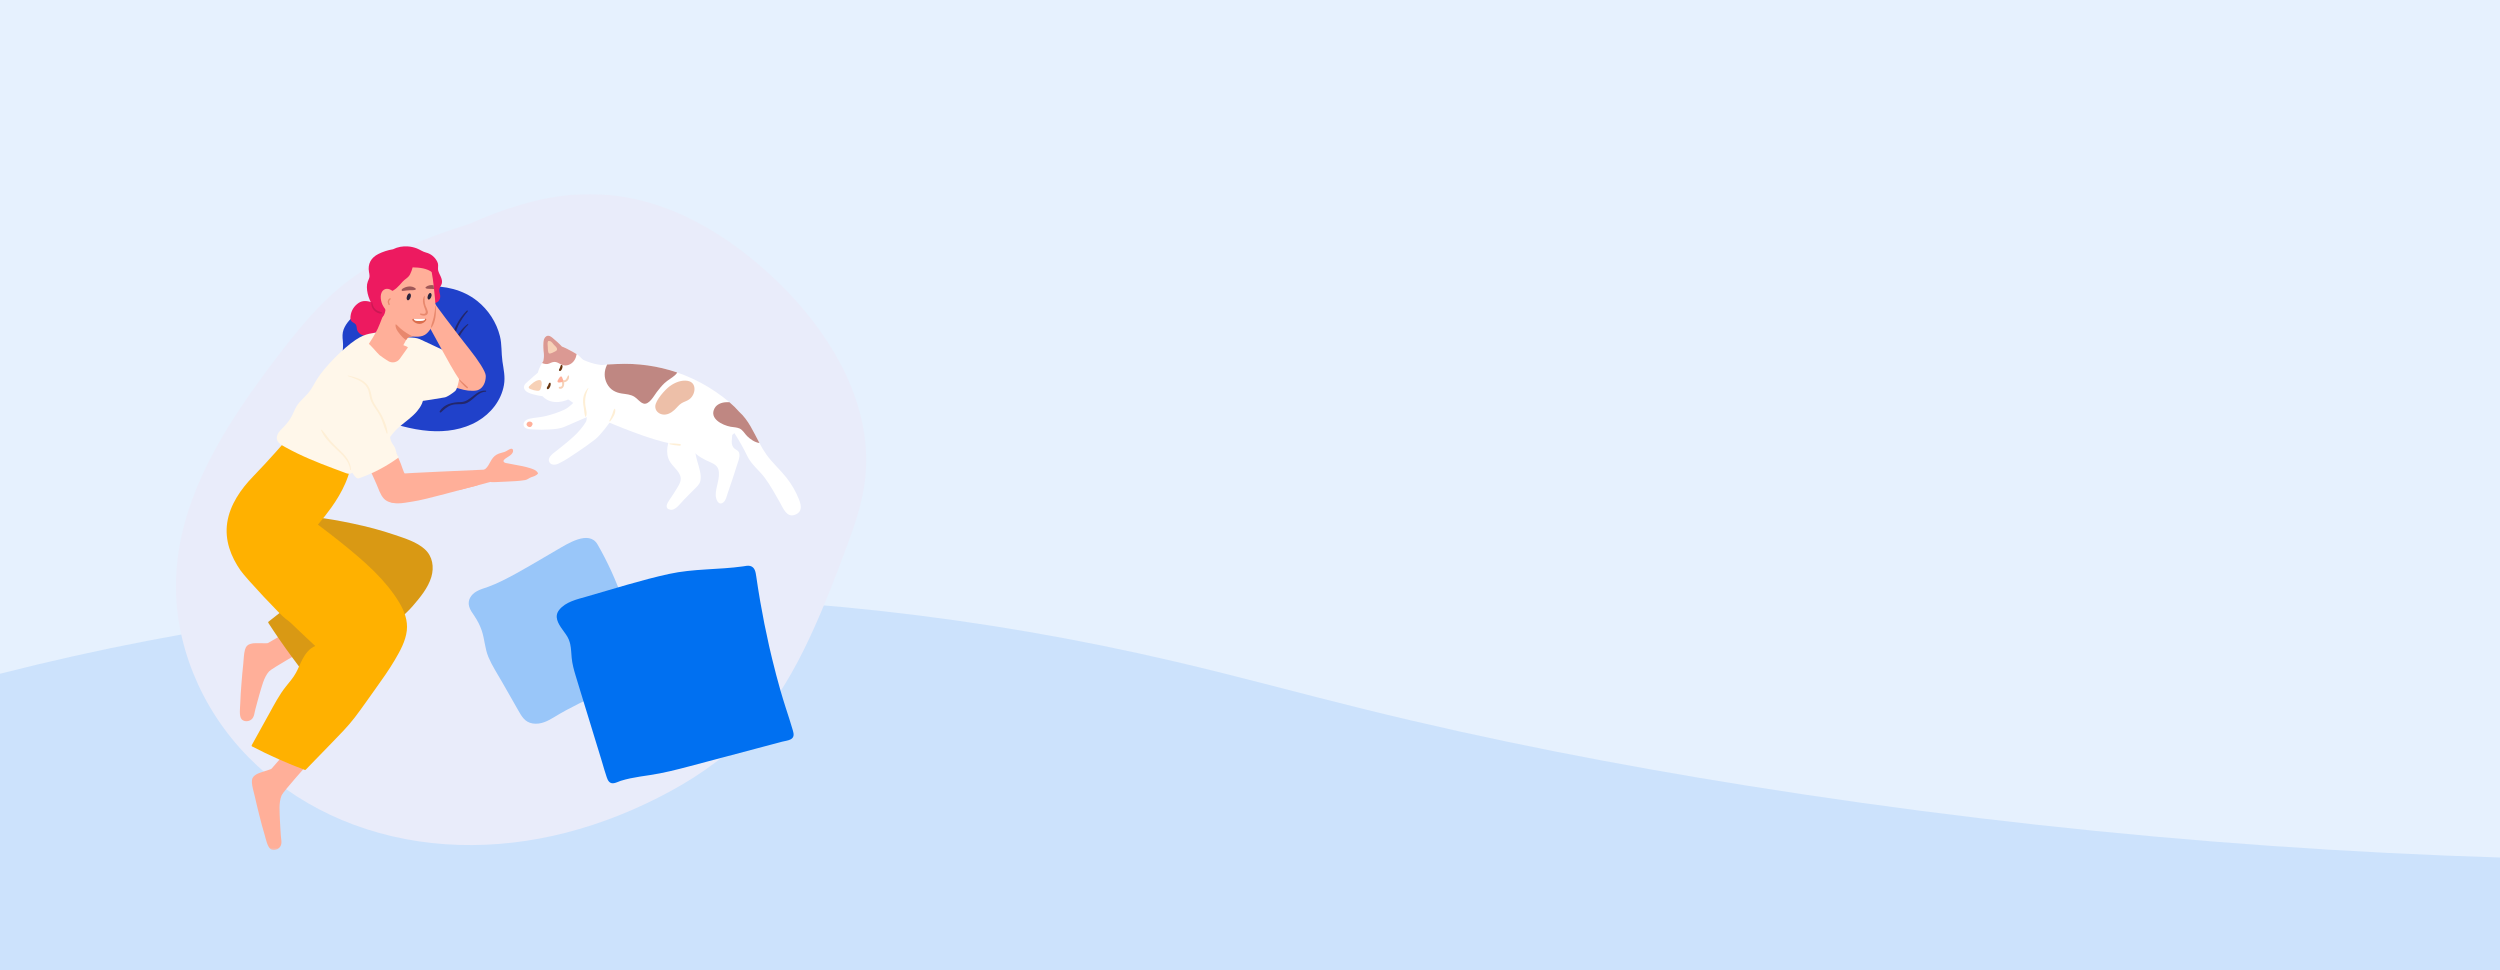 <svg width="1237" height="480" viewBox="0 0 1237 480" fill="none" xmlns="http://www.w3.org/2000/svg">
<rect x="0" y="0" width="1237" height="480" fill="#808080" stroke="none"/>
<g clip-path="url(#clip0_13_2)">
<rect width="1237" height="480" fill="#E6F1FE"/>
<g clip-path="url(#clip1_13_2)">
<path d="M1326 425.755V480H0V333.371C192.508 284.324 388.937 282.249 581.763 327.423C612.782 334.676 643.711 343.173 674.707 350.821C737.528 366.353 800.621 378.526 863.815 388.644C1017.45 413.227 1171.73 425.597 1326 425.755Z" fill="#CCE2FC"/>
</g>
<mask id="mask0_13_2" style="mask-type:luminance" maskUnits="userSpaceOnUse" x="20" y="96" width="433" height="325">
<path d="M453 96H20V420.579H453V96Z" fill="white"/>
</mask>
<g mask="url(#mask0_13_2)">
<mask id="mask1_13_2" style="mask-type:luminance" maskUnits="userSpaceOnUse" x="4" y="39" width="495" height="444">
<path d="M498.104 39.567H4.419V482.347H498.104V39.567Z" fill="white"/>
</mask>
<g mask="url(#mask1_13_2)">
<path d="M427.695 215.09C425.319 198.569 418.46 182.925 409.4 169.001C400.228 154.908 388.764 142.364 376.026 131.415C363.184 120.378 348.847 110.891 333.142 104.446C317.004 97.821 299.655 94.852 282.247 96.475C264.91 98.094 248.243 103.69 232.393 110.71C219.782 114.737 207.302 119.188 195.383 124.994C187.416 128.875 179.733 133.389 172.644 138.713C165.341 144.197 158.779 150.574 152.715 157.389C146.617 164.243 140.991 171.507 135.454 178.815C130.088 185.893 124.848 193.074 119.886 200.446C110.071 215.027 101.255 230.427 95.166 246.959C89.229 263.105 86.092 280.323 87.307 297.541C88.453 313.859 93.234 329.839 100.796 344.322C116.432 374.285 143.523 396.364 175.025 408.069C208.575 420.535 245.371 420.911 279.847 412.072C297.893 407.445 315.305 400.41 331.659 391.519C347.426 382.943 362.048 372.427 373.796 358.758C384.836 345.917 393.32 331.111 400.477 315.828C407.794 300.193 414.001 283.995 419.952 267.799C423.338 258.591 426.388 249.181 427.768 239.436C428.915 231.358 428.852 223.158 427.691 215.08L427.695 215.09Z" fill="#E9ECFA"/>
<path d="M248.6 178.766C248 174.602 248.385 170.424 247.356 166.3C245.657 159.485 241.603 153.279 236.115 148.911C222.011 137.693 200.126 140.657 185.646 149.827C182.368 150.598 179.523 152.387 176.938 154.58C174.235 156.872 171.283 159.631 170.019 163.029C169.331 164.882 169.414 166.715 169.634 168.65C169.897 170.975 169.639 173.047 169.429 175.358C169.044 179.643 170.995 183.533 172.8 187.297C174.659 191.173 177.078 194.166 180.05 197.242C182.899 200.196 185.045 203.882 188.378 206.339C191.52 208.65 195.295 209.908 199.033 210.887C203.409 212.038 207.882 212.896 212.4 213.232C220.606 213.851 229.099 212.623 236.286 208.43C242.882 204.584 248.009 198.139 249.351 190.529C250.073 186.449 249.181 182.792 248.6 178.771V178.766Z" fill="#2041CA"/>
<path d="M230.994 153.684C228.921 155.756 227.233 158.023 225.925 160.651C224.798 162.918 223.408 165.857 223.584 168.417C223.603 168.685 224.003 168.86 224.14 168.568C225.237 166.194 225.584 163.527 226.75 161.133C227.975 158.613 229.584 156.224 231.428 154.118C231.682 153.826 231.278 153.407 230.999 153.689L230.994 153.684Z" fill="#23276C"/>
<path d="M231.349 160.372C229.789 161.532 228.52 162.863 227.413 164.462C226.524 165.749 224.964 167.456 225.305 169.118C225.35 169.323 225.642 169.342 225.739 169.176C227.471 166.212 229.046 163.088 231.638 160.747C231.832 160.572 231.569 160.216 231.349 160.377V160.372Z" fill="#23276C"/>
<path d="M240.307 193.283C235.209 192.884 232.965 198.875 227.935 198.943C224.061 198.997 219.729 199.865 217.568 203.511C217.324 203.926 217.884 204.345 218.227 204.018C219.871 202.454 221.344 201.069 223.578 200.377C225.632 199.748 227.696 200.24 229.75 199.811C233.892 198.948 235.907 193.937 240.313 193.834C240.674 193.825 240.663 193.308 240.313 193.279L240.307 193.283Z" fill="#23276C"/>
<path d="M237.176 184.866C235.951 182.75 233.873 181.375 231.731 180.312C229.063 178.986 226.271 177.787 223.486 176.724C223.116 176.583 222.871 177.148 223.179 177.358C221.564 178.045 220.667 179.576 220.213 181.312C219.876 182.589 219.734 183.935 219.558 185.241C219.418 186.279 218.983 187.669 219.442 188.678C220.238 190.438 223.803 191.252 225.423 191.739C227.906 192.485 230.896 193.504 233.527 193.295C237.805 192.953 239.122 188.21 237.18 184.861L237.176 184.866Z" fill="#FFAF99"/>
<path d="M224.608 175.792C224.608 175.792 209.986 168.782 207.655 167.787C204.708 166.53 200.375 167.251 197.229 166.515C197.4 166.023 197.581 165.535 197.78 165.052C197.931 164.687 197.341 164.463 197.151 164.789C196.864 165.282 196.619 165.798 196.394 166.325C195.473 166.12 194.551 165.925 193.628 165.745C193.404 165.701 193.321 166.008 193.536 166.086C194.394 166.403 195.263 166.695 196.136 166.978C195.078 169.81 194.737 173.009 194.351 175.924C193.804 180.034 193.54 184.182 193.565 188.326C193.574 189.862 193.263 192.002 193.848 193.455C194.267 194.498 195.287 194.566 196.278 194.605C200.547 194.771 202.425 198.861 206.689 198.598C210.655 198.349 216.1 197.208 220.037 196.628C221.3 196.443 224.189 194.395 225.208 193.503C226.208 192.631 226.881 189.14 227.115 187.941C227.672 185.055 224.608 175.797 224.608 175.797V175.792Z" fill="#FFF7EA"/>
<path d="M218.564 140.449C218.925 139.274 218.594 138.099 218.135 137.007C217.594 135.71 216.715 134.409 216.725 132.956C216.734 131.605 216.993 130.772 216.339 129.465C215.203 127.193 213.231 125.58 210.778 124.956C209.143 124.542 207.846 123.542 206.279 122.928C204.874 122.377 203.382 122.05 201.878 121.933C199.347 121.738 196.727 122.182 194.463 123.337C191.877 123.742 189.301 124.62 187.194 125.682C183.584 127.496 181.867 130.591 182.573 134.56C182.691 135.223 182.862 135.915 182.847 136.593C182.828 137.646 182.335 138.391 181.983 139.332C181.652 140.225 181.535 141.131 181.54 142.077C181.549 144.198 182.101 146.338 182.906 148.288C183.657 150.111 184.667 151.813 185.863 153.377C187.003 154.879 188.286 156.566 190.204 157.048C190.565 157.141 190.814 156.614 190.463 156.429C190.375 156.385 190.287 156.332 190.2 156.278C191.443 155.839 192.956 154.796 193.385 154.547C196.137 152.968 198.708 151.047 201.011 148.863C203.434 146.562 207.206 140.39 210.684 144.559C211.778 145.865 212.647 147.41 213.461 148.897C213.997 149.877 214.167 150.189 215.364 149.897C217.705 149.326 218.193 147.094 217.583 145.085C217.261 144.022 217.29 142.984 217.779 141.98C218.032 141.458 218.393 141.009 218.564 140.449Z" fill="#ED1A60"/>
<path d="M240.361 185.987C240.361 183.842 236.405 177.987 232.604 173.19C228.033 167.423 212.602 147.498 210.362 142.974C210.192 142.633 211.235 146.655 211.231 147.001C211.158 150.248 211.168 153.563 211.48 156.834C211.46 156.79 211.421 156.746 211.358 156.722C211.28 156.688 211.201 156.654 211.124 156.619C210.967 156.551 210.827 156.561 210.694 156.673C210.211 157.092 210.348 157.385 210.529 157.955C210.879 159.047 211.495 160.134 212.113 161.192C212.138 161.319 212.158 161.446 212.188 161.572C212.212 161.68 212.314 161.709 212.402 161.685C212.632 162.084 212.86 162.474 213.065 162.86C214.738 166.004 216.446 169.124 218.197 172.229C221.275 177.694 224.252 183.471 227.838 188.673C227.853 188.722 227.862 188.77 227.877 188.819C227.917 188.965 228.038 189.097 228.184 189.156C228.58 189.721 228.877 190.369 229.389 190.833C235.199 196.088 240.38 192.305 240.371 185.997L240.361 185.987Z" fill="#FFAF99"/>
<path d="M184.334 149.482C184.217 149.482 184.135 149.536 184.075 149.609C181.885 148.878 179.544 148.502 177.48 149.872C175.24 151.364 173.777 153.67 173.46 156.317C173.357 157.165 173.274 158.043 173.801 158.779C174.611 159.9 175.987 159.72 176.382 161.363C176.651 162.489 176.416 163.181 177.182 164.215C177.9 165.185 178.948 165.945 180.167 166.043C182.886 166.257 185.041 164.614 187.487 163.917C189.618 163.313 190.666 161.294 191.003 159.237C191.715 154.889 189.423 149.472 184.334 149.482Z" fill="#ED1A60"/>
<path d="M124.63 387.092C124.757 389.417 125.552 391.64 126.04 393.897C126.748 397.178 127.572 400.435 128.387 403.691C129.172 406.826 129.997 409.951 130.938 413.041C131.504 414.904 132.29 419.219 134.085 420.247C134.675 420.584 135.393 420.671 136.066 420.565C137.129 420.398 138.115 419.755 138.69 418.843C139.754 417.172 139.013 415.109 138.939 413.281C138.837 410.775 138.559 408.274 138.495 405.763C138.398 401.937 137.803 397.071 139.374 393.478C140.222 391.537 153.087 377.201 153.087 377.201C153.087 377.201 151.985 375.747 151.721 375.981C151.443 376.236 151.175 376.498 150.907 376.767C150.521 376.211 150.033 375.874 149.423 375.509C148.306 374.836 147.36 374.1 146.379 373.247C145.438 372.427 143.711 369.668 143.711 369.668L134.329 380.379C133.983 380.774 128.494 382.198 127.021 383.055C125.645 383.851 124.879 384.62 124.679 385.932C124.625 386.278 124.611 386.658 124.635 387.092H124.63Z" fill="#FFAF99"/>
<path d="M121.223 321.45C120.599 323.692 120.638 326.052 120.379 328.348C119.998 331.683 119.735 335.032 119.462 338.376C119.198 341.593 118.979 344.821 118.881 348.048C118.823 349.994 118.179 354.333 119.555 355.878C120.008 356.384 120.657 356.697 121.33 356.809C122.394 356.989 123.531 356.697 124.37 356.019C125.911 354.776 125.868 352.587 126.385 350.827C127.092 348.419 127.629 345.961 128.37 343.564C129.502 339.907 130.502 335.11 133.142 332.204C134.566 330.639 151.349 321.177 151.349 321.177C151.349 321.177 150.768 319.447 150.446 319.588C150.1 319.739 149.763 319.904 149.422 320.07C149.236 319.423 148.88 318.944 148.422 318.403C147.577 317.409 146.919 316.41 146.265 315.289C145.636 314.211 144.884 311.046 144.884 311.046C144.884 311.046 132.561 318.189 132.561 318.193C132.102 318.457 126.453 318.053 124.78 318.388C123.223 318.701 122.253 319.189 121.638 320.363C121.477 320.675 121.34 321.031 121.223 321.446V321.45Z" fill="#FFAF99"/>
<path d="M210.205 271.778C206.166 268.111 200.351 266.391 195.331 264.67C188.539 262.339 181.583 260.531 174.567 259.059C168.459 257.771 162.278 256.612 156.062 255.914C157.038 254.72 158.004 253.515 158.936 252.282C159.155 251.99 158.677 251.619 158.433 251.887C157.282 253.17 156.165 254.486 155.057 255.808C154.438 255.744 153.818 255.675 153.198 255.622C152.93 255.598 152.872 256.051 153.135 256.1C153.618 256.193 154.101 256.285 154.584 256.373C153.803 257.314 153.023 258.259 152.247 259.205C150.637 261.16 148.925 263.076 147.559 265.221C144.573 269.9 144.973 274.834 146.998 279.836C148.095 282.552 149.52 285.121 150.51 287.886C150.935 289.07 151.632 290.776 151.515 292.072C151.369 293.716 148.788 295.076 147.642 295.978C142.704 299.863 137.762 303.749 132.825 307.638C132.684 307.75 132.664 308.024 132.757 308.175C136.426 313.844 140.255 319.402 144.256 324.828C145.129 326.018 146.017 327.197 146.905 328.373C147.617 329.318 148.295 330.473 149.261 331.18C151.12 332.541 153.598 330.815 155.384 330.029C167.366 324.746 178.709 318.038 189.964 311.329C195.321 308.136 200.156 304.587 204.264 299.809C207.874 295.612 211.806 290.932 213.42 285.501C214.874 280.607 214.059 275.273 210.205 271.778Z" fill="#D99914"/>
<path d="M197.57 298.157C194.267 292.662 190.095 287.695 185.524 283.117C185.309 282.887 185.075 282.653 184.841 282.434C182.115 279.728 179.255 277.173 176.372 274.722C173.572 272.343 170.732 270.013 167.844 267.722C164.668 265.192 161.443 262.71 158.199 260.268C157.901 260.038 157.599 259.815 157.306 259.59C157.34 259.545 157.379 259.512 157.409 259.468C159.672 256.777 161.887 254.017 163.931 251.151C166.615 247.373 169.01 243.409 170.849 239.183C170.996 238.852 171.137 238.509 171.274 238.178C171.874 236.707 172.406 235.215 172.859 233.679C172.937 233.426 172.772 233.201 172.542 233.118C169.303 231.909 166.79 229.56 164.102 227.468C162.063 225.884 159.926 224.411 157.711 223.076C157.526 222.954 157.335 222.847 157.14 222.739C156.623 222.422 156.096 222.12 155.56 221.823C152.813 220.297 144.051 215.003 144.051 215.003C144.051 215.003 141.026 218.537 136.821 223.251C136.582 223.519 136.343 223.792 136.099 224.065C132.845 227.692 128.986 231.899 125.293 235.702C119.16 242.015 113.759 249.767 112.428 258.619C111.13 267.254 114.189 275.322 119.009 282.244C121.853 286.325 139.323 304.859 141.353 306.205C143.475 307.608 145.285 309.598 147.144 311.323C150.096 314.054 152.974 316.925 155.974 319.621C153.174 320.81 151.169 323.34 149.72 326.08C148.549 328.285 147.671 330.639 146.48 332.838C145.11 335.363 143.222 337.493 141.436 339.722C138.148 343.85 135.728 348.559 133.181 353.156C130.308 358.338 127.439 363.521 124.566 368.708C124.449 368.918 124.507 369.219 124.732 369.337C128.971 371.54 133.279 373.617 137.645 375.558C137.933 375.689 138.221 375.816 138.509 375.938C142.558 377.727 146.651 379.399 150.803 380.95C150.964 381.008 151.164 380.944 151.281 380.828C155.618 376.367 159.95 371.901 164.288 367.441C168.181 363.423 172.137 359.455 175.543 354.999C179.104 350.33 182.446 345.479 185.871 340.697C189.154 336.114 192.428 331.506 195.301 326.646C197.935 322.176 200.677 317.281 201.287 312.04C201.873 307.088 200.077 302.353 197.565 298.161L197.57 298.157Z" fill="#FFB100"/>
<path d="M203.775 242.162C203.502 240.909 202.781 239.696 202.249 238.539C201.21 236.288 199.873 234.064 199.098 231.637C198.22 228.906 197.01 226.288 195.682 223.749C195.682 223.675 195.649 223.602 195.58 223.558C195.424 223.266 195.272 222.969 195.117 222.681C194.956 222.384 194.428 222.588 194.555 222.92C194.649 223.154 194.741 223.393 194.834 223.627C191.951 224.231 188.994 225.859 186.335 227.044C184.759 227.746 182.066 228.316 182.388 230.544C182.603 232.026 183.618 233.576 184.217 234.922C184.871 236.385 185.53 237.847 186.183 239.31C187.262 241.719 188.131 244.809 189.979 246.753C192.896 249.815 198.482 249.22 201.648 246.875C203.161 245.754 204.2 244.083 203.781 242.157L203.775 242.162Z" fill="#FFAF99"/>
<path d="M210.143 173.725C205.498 168.689 199.302 164.955 192.619 163.341C192.589 163.317 192.55 163.298 192.501 163.307C192.497 163.307 192.492 163.307 192.488 163.307C191.531 163.083 190.565 162.898 189.595 162.761C189.091 162.693 188.863 163.439 189.379 163.536C189.672 163.59 189.965 163.653 190.258 163.717C183.73 165.223 181.466 164.526 175.992 168.148C170.021 172.097 160.595 181.574 156.785 187.741C155.834 189.282 155 190.89 154.029 192.416C152.838 194.293 151.355 195.814 149.779 197.364C148.599 198.525 147.501 199.724 146.667 201.162C145.681 202.868 145.033 204.75 144.052 206.461C143.086 208.143 141.871 209.664 140.539 211.073C139.349 212.331 137.9 213.516 137.275 215.183C135.992 218.61 138.841 219.965 141.417 221.389C149.038 225.601 156.912 228.784 165.054 231.822C166.957 232.533 168.855 233.245 170.758 233.952C172.109 234.454 173.041 234.717 174.334 233.952C177.237 232.23 179.154 229.243 181.384 226.8C183.974 223.972 187.55 222.471 190.213 219.761C191.462 218.493 192.452 217.001 193.512 215.578C194.829 213.803 196.312 212.263 197.995 210.834C200.844 208.421 203.991 206.325 206.4 203.439C207.362 202.288 208.196 201.045 208.797 199.67C209.63 197.759 209.763 195.741 210.113 193.718C210.529 191.363 211.544 189.75 212.958 187.883C213.967 186.547 214.851 185.172 214.993 183.456C215.3 179.712 212.514 176.304 210.134 173.725H210.143Z" fill="#FFF7EA"/>
<path d="M202.049 172.215C201.805 171.552 200.796 171.299 200.225 171.05C199.575 170.772 198.903 170.518 198.21 170.353C198.229 170.275 198.249 170.202 198.263 170.119C198.307 169.86 198.004 169.621 197.791 169.846C197.678 169.963 197.585 170.099 197.487 170.231C197.312 170.211 197.132 170.187 196.956 170.187C196.736 170.187 196.654 170.489 196.843 170.601C196.937 170.655 197.038 170.699 197.137 170.748C196.761 171.372 196.469 172.059 196.151 172.703C195.834 173.336 195.381 174.043 195.585 174.774C196 176.252 192.428 185.48 193.419 185.012C194.278 184.607 202.483 173.38 202.054 172.21L202.049 172.215Z" fill="#FFAF99"/>
<path d="M214.763 143.033C214.718 142.667 214.675 142.292 214.641 141.921C214.611 141.668 214.592 141.409 214.553 141.156C214.343 139.225 214.085 137.29 213.728 135.384C213.456 133.863 213.353 131.659 212.143 130.548C211.113 129.587 209.645 129.149 208.303 128.846C205.015 128.096 201.585 127.676 198.297 128.676C190.988 130.874 187.687 138.158 187.857 145.319C187.93 148.795 188.565 152.534 189.769 155.815C189.827 155.996 189.901 156.176 189.964 156.347C191.292 159.749 193.672 162.231 196.81 164.039L196.853 164.059C199.058 165.336 201.435 166.214 203.961 166.487C204.069 166.501 204.176 166.506 204.294 166.516C204.395 166.531 204.503 166.535 204.605 166.545C206.127 166.648 207.713 166.662 209.177 166.17C210.806 165.624 211.797 164.449 212.782 163.108C214.529 160.729 215.489 155.654 215.48 152.612C215.48 149.419 215.104 146.216 214.757 143.033H214.763Z" fill="#FFAF99"/>
<path d="M203.317 162.791C201.766 161.825 200.224 160.816 198.75 159.734C196.385 157.989 192.604 156.989 191.174 154.22C191.218 153.933 191.247 153.65 191.247 153.358C191.243 153.031 190.706 152.933 190.657 153.279C190.642 153.416 190.608 153.553 190.578 153.689C190.32 153.738 190.071 153.991 190.144 154.293C190.174 154.44 190.217 154.576 190.262 154.713C190.116 155.088 189.949 155.454 189.769 155.814C189.5 156.375 189.223 156.931 188.998 157.501C188.305 159.222 187.719 160.977 186.901 162.649C185.422 165.677 183.553 168.611 181.69 171.424C181.255 172.068 180.881 172.78 180.398 173.384C180.08 173.794 179.553 174.096 179.28 174.525C179.007 174.934 178.933 175.276 179.163 175.734C179.499 176.412 180.548 176.792 181.182 177.089C182.242 177.596 183.295 178.128 184.393 178.552C187.013 179.575 189.998 180.424 192.799 180.746C194.672 180.96 195.394 179.244 196.145 177.781C197.458 175.232 199.405 170.903 200.937 168.265C201.025 168.119 201.102 167.983 201.18 167.856C202.083 166.379 203.955 166.496 203.955 166.496C203.955 166.496 203.97 166.452 204 166.374C204.137 166.013 204.526 164.931 204.605 164.399C204.727 163.507 203.961 163.195 203.313 162.8L203.317 162.791Z" fill="#FFAF99"/>
<path d="M202.204 171.381L197.843 177.509C196.525 179.356 193.994 179.859 192.076 178.65C190.535 177.674 188.842 176.558 187.852 175.754C186.676 174.793 183.207 170.362 181.881 169.699C182.06 169.48 182.242 169.265 182.422 169.05C182.617 168.821 182.349 168.388 182.075 168.597C181.768 168.831 181.471 169.085 181.182 169.353C181.051 169.289 180.929 169.226 180.797 169.163C180.544 169.046 180.28 169.343 180.489 169.562C180.568 169.64 180.651 169.714 180.729 169.792C178.621 171.912 177.192 174.788 177.675 177.835C178.231 181.336 181.358 183.227 184.68 183.554C188.491 183.934 192.565 190.598 195.686 188.214C198.54 186.035 202.551 175.515 202.946 171.805C202.985 171.439 202.21 171.381 202.21 171.381H202.204Z" fill="#FFF7EA"/>
<path d="M197.087 225.801C196.013 224.675 196.067 223.105 195.496 221.736C194.925 220.375 193.833 219.381 193.378 217.943C192.554 215.325 193.018 212.492 192.374 209.831C191.672 206.935 190.29 204.21 189.432 201.348C188.953 199.754 188.558 198.14 188.193 196.522C189.11 196.624 190.028 196.707 190.944 196.746C191.339 196.761 191.442 196.117 191.041 196.044C190.032 195.859 189.007 195.712 187.983 195.576C187.685 194.24 187.393 192.904 187.081 191.574C187.056 191.471 186.895 191.496 186.899 191.598C186.934 192.9 187.06 194.196 187.251 195.483C185.285 195.24 183.309 195.05 181.347 194.869C178.552 194.611 176.299 195.269 173.957 196.8C169.395 199.783 165.536 204.244 164.736 209.84C164.341 212.585 165.258 215.534 166.068 218.128C166.927 220.868 168.044 223.53 169.361 226.079C170.713 228.687 172.288 231.183 174.04 233.544C174.723 234.465 175.406 235.644 176.279 236.381C177.011 236.995 177.601 236.673 178.494 236.351C185.094 233.972 191.31 230.642 196.994 226.537C197.243 226.357 197.321 226.026 197.091 225.787L197.087 225.801Z" fill="#FFF7EA"/>
<path d="M198.678 234.348C197.577 234.461 196.463 234.567 195.366 234.723C195.264 234.592 195.098 234.534 194.927 234.659C194.864 234.708 194.8 234.762 194.742 234.811C194.362 234.865 194.064 234.932 193.825 235.288C193.761 235.386 193.776 235.494 193.825 235.586C191.034 238.15 188.956 242.026 190.619 245.755C192.873 250.796 199.864 248.739 204.056 248.183C210.325 247.354 230.102 241.646 236.254 240.163L241.211 232.31C231.253 232.724 200.811 234.128 198.689 234.348H198.678Z" fill="#FFAF99"/>
<path d="M266.154 234.021C265.329 232.539 263.524 232.041 262.007 231.558C259.65 230.813 257.206 230.393 254.777 229.95C253.694 229.75 252.611 229.55 251.533 229.321C250.967 229.199 250.074 229.155 249.591 228.828C248.435 228.044 249.737 227.132 250.445 226.649C251.6 225.864 253.465 224.977 253.83 223.466C254.064 222.496 253.533 221.774 252.538 222.125C251.503 222.491 250.645 223.286 249.552 223.641C248.655 223.934 247.728 224.119 246.84 224.441C245.269 225.016 244.142 226.011 243.258 227.42C242.103 229.267 241.38 231.383 239.433 232.533L226.734 242.591C231.96 241.333 242.361 238.539 242.639 238.466C243.537 238.637 244.552 238.564 245.38 238.539C247.029 238.486 248.679 238.399 250.323 238.311C253.469 238.144 256.723 238.081 259.831 237.545C261.011 237.34 261.816 236.473 262.929 236.106C264.188 235.692 265.095 235.425 266.08 234.489C266.207 234.367 266.222 234.167 266.14 234.021H266.154Z" fill="#FFAF99"/>
<path d="M213.542 146.298C213.591 145.879 213.533 145.474 213.308 145.177C213.089 144.894 212.67 144.938 212.372 145.191C212.074 145.445 211.874 145.844 211.732 146.249C211.557 146.746 211.445 147.326 211.634 147.755C212.23 149.106 213.43 147.278 213.542 146.293V146.298Z" fill="#2A243D"/>
<path d="M203.317 146.552C203.369 146.109 203.306 145.684 203.068 145.373C202.838 145.07 202.394 145.124 202.077 145.387C201.759 145.65 201.555 146.079 201.403 146.504C201.218 147.03 201.102 147.639 201.301 148.093C201.931 149.521 203.194 147.586 203.317 146.552Z" fill="#2A243D"/>
<path d="M210.552 151.208C210.011 149.56 210.039 148.117 210.185 146.421C210.185 146.367 210.112 146.333 210.073 146.377C209.127 147.445 209.151 148.829 209.41 150.18C209.62 151.267 210.048 152.291 210.425 153.324C210.625 153.875 210.956 154.86 210.161 155.22C209.678 155.435 208.595 155.172 208.034 155.123C207.726 155.094 207.698 155.498 207.893 155.645C208.893 156.395 211.385 156.507 211.698 154.874C211.902 153.792 210.883 152.222 210.552 151.213V151.208Z" fill="#E8886D"/>
<path d="M204.005 166.364C203.039 165.847 202.03 165.369 201.141 164.765C200.058 164.038 198.989 163.278 198.01 162.415C197.517 161.991 197.077 161.528 196.634 161.075C196.473 160.914 195.741 160.114 195.697 160.743C195.619 161.825 196.136 162.986 196.858 164.058C197.57 165.14 198.497 166.135 199.21 166.871C199.717 167.397 200.307 167.909 200.942 168.26C201.03 168.114 201.107 167.978 201.185 167.851C202.088 166.374 203.961 166.491 203.961 166.491C204.069 166.505 204.176 166.51 204.294 166.52C204.2 166.471 204.097 166.418 204.005 166.369V166.364Z" fill="#E8886D"/>
<path d="M199.284 143.963C200.494 143.783 201.715 143.666 202.934 143.603C203.748 143.559 204.641 143.666 205.422 143.403C205.681 143.315 205.89 142.949 205.632 142.725C203.767 141.141 200.914 141.648 199.041 142.94C198.606 143.237 198.573 144.071 199.279 143.963H199.284Z" fill="#9E5757"/>
<path d="M214.763 143.032C214.295 142.983 213.831 142.954 213.362 142.93C212.548 142.886 211.655 142.993 210.874 142.73C210.616 142.642 210.396 142.276 210.664 142.052C211.752 141.121 213.181 140.911 214.553 141.16C214.587 141.414 214.611 141.672 214.641 141.926C214.675 142.291 214.718 142.667 214.763 143.037V143.032Z" fill="#9E5757"/>
<path d="M210.823 158.442C210.218 159.49 208.856 160.231 207.675 160.265C206.407 160.299 205.153 159.714 204.305 158.773C204.173 158.627 204.05 158.466 204.016 158.276C203.968 158.008 204.061 157.867 204.211 157.794C204.338 157.725 204.509 157.711 204.681 157.716C204.754 157.711 204.827 157.716 204.894 157.716C205.475 157.75 206.08 157.769 206.636 157.779C207.563 157.794 208.505 157.803 209.417 157.711C209.641 157.691 210.032 157.633 210.364 157.662C210.817 157.691 211.163 157.862 210.823 158.442Z" fill="#DB6E4D"/>
<path d="M210.364 157.663C210.32 158.974 208.145 158.794 207.266 158.838C206.169 158.901 204.973 158.818 204.685 157.712C204.759 157.707 204.832 157.712 204.9 157.712C205.48 157.746 206.085 157.765 206.641 157.775C207.568 157.79 208.51 157.799 209.422 157.707C209.647 157.687 210.038 157.629 210.369 157.658L210.364 157.663Z" fill="white"/>
<path d="M214.641 134.384C213.914 131.454 211.743 127.979 208.533 127.54C206.533 127.267 204.406 127.423 202.395 127.442C200.313 127.467 198.19 127.511 196.205 128.198C192.984 129.309 190.589 131.698 189.131 134.726C187.794 137.499 186.271 141.224 186.999 144.422C186.74 144.885 186.593 145.392 186.52 145.933C186.423 145.943 186.325 145.953 186.223 145.967C185.891 146.011 185.979 146.46 186.223 146.552C186.301 146.582 186.384 146.601 186.468 146.626C186.442 147.586 186.593 148.58 186.721 149.453C187.076 151.935 187.876 154.289 188.984 156.532C189.067 156.707 189.361 156.751 189.486 156.595C190.877 154.889 190.76 152.861 190.808 150.774C190.844 149.268 190.833 147.562 191.005 145.899C191.619 145.49 192.151 144.958 192.692 144.442C195.312 143.959 197.521 141.302 199.113 139.479C200.395 138.006 202 137.534 202.903 135.71C203.44 134.628 203.878 133.473 204.166 132.288C207.64 132.376 211.177 132.698 214.027 134.867C214.339 135.106 214.734 134.711 214.65 134.384H214.641Z" fill="#ED1A60"/>
<path d="M195.674 146.08C195.547 145.69 195.371 145.319 195.161 144.968C195.182 144.71 192.572 142.034 190.312 143.179C187.668 144.52 188.209 148.434 189.166 150.623C189.664 151.769 191.868 155.45 193.639 154.236C194.59 153.583 194.654 151.472 194.757 150.443C194.903 148.995 194.986 147.533 195.079 146.075C195.122 146.138 195.171 146.207 195.216 146.27C195.367 146.494 195.766 146.363 195.674 146.075V146.08Z" fill="#FFAF99"/>
<path d="M193.278 147.674C192.761 147.303 192.156 148.191 191.986 148.576C191.63 149.385 191.927 149.984 192.214 150.75C192.337 151.076 192.854 151.052 192.849 150.662C192.849 150.282 192.634 150.043 192.551 149.682C192.469 149.326 192.542 148.931 192.737 148.62C192.845 148.444 193.611 147.908 193.278 147.669V147.674Z" fill="#E8886D"/>
<path d="M215.587 151.389C215.577 151.281 215.431 151.281 215.416 151.389C215.226 153.251 214.982 155.147 214.592 156.98C214.241 158.633 213.499 160.222 213.241 161.875C213.207 162.094 213.465 162.211 213.596 162.026C215.596 159.242 215.918 154.684 215.587 151.389Z" fill="#E8886D"/>
<path d="M231.454 191.529C230.824 190.89 230.122 190.31 229.473 189.686C228.873 189.11 228.029 188.521 227.57 187.833C227.473 187.687 227.209 187.775 227.272 187.96C227.536 188.764 228.199 189.388 228.761 189.998C229.454 190.744 230.175 191.524 231.019 192.099C231.366 192.333 231.736 191.816 231.459 191.533L231.454 191.529Z" fill="#E8886D"/>
<path d="M188.979 205.696C187.453 202.615 184.618 199.802 183.964 196.39C183.403 193.465 182.91 191.144 180.496 189.155C178.135 187.21 175.144 186.454 172.217 185.821C172.026 185.777 171.948 186.05 172.134 186.113C175.12 187.132 178.407 188.117 180.646 190.467C182.931 192.86 182.442 195.834 183.672 198.652C184.711 201.026 186.55 203.034 187.765 205.34C189.301 208.256 190.039 211.356 191.292 214.369C191.385 214.598 191.78 214.598 191.761 214.306C191.604 211.332 190.282 208.343 188.975 205.701L188.979 205.696Z" fill="#FEEFD6"/>
<path d="M168.274 222.895C166.659 221.364 165.049 219.838 163.581 218.161C162.044 216.401 160.844 214.305 159.204 212.648C159.068 212.511 158.79 212.648 158.863 212.843C160.141 216.206 163.312 219.317 165.859 221.769C168.947 224.738 172.699 227.75 173.196 232.313C173.231 232.606 173.674 232.621 173.665 232.313C173.504 228.345 171.025 225.508 168.269 222.895H168.274Z" fill="#FEEFD6"/>
<path d="M188.803 154.484C187.681 154.026 186.642 153.919 185.73 153.007C184.846 152.12 184.358 150.911 184.221 149.678C184.188 149.375 183.768 149.366 183.744 149.678C183.622 151.145 184.096 152.539 185.135 153.602C186.017 154.504 187.5 155.377 188.803 155.108C189.149 155.035 189.067 154.597 188.803 154.489V154.484Z" fill="#CC1754"/>
<path d="M360.111 243.916C360.961 241.474 361.795 239.026 362.6 236.569C363.317 234.385 364.019 232.197 364.708 230.002C365.234 228.316 366.206 226.219 365.8 224.391C365.474 222.919 364.605 222.88 363.575 222.071C361.136 220.15 362.4 217.103 362.302 214.544C362.137 210.341 358.005 208.269 354.555 206.851C351.94 205.773 348.257 204.589 345.53 205.841C345.652 205.642 345.778 205.442 345.901 205.242C346.027 205.027 345.725 204.789 345.549 204.974C342.787 207.865 340.192 211.545 340.027 215.679C339.885 219.185 341.772 222.363 344.368 224.586C345.92 225.917 347.691 226.936 349.525 227.828C351.73 228.896 354.784 229.695 355.482 232.382C356.546 236.466 354.063 240.879 354.14 245.017C354.174 246.89 355.413 250.482 357.902 248.58C359.205 247.587 359.619 245.339 360.111 243.916Z" fill="white"/>
<path d="M346.515 238.047C347.238 234.878 345.828 231.192 345.008 228.179C344.431 226.049 343.9 223.885 343.948 221.667C343.988 219.882 344.369 218.361 343.291 216.791C341.763 214.559 338.836 212.487 336.026 211.926C336.797 210.976 337.631 210.074 338.533 209.235C338.767 209.021 338.465 208.611 338.192 208.787C336.992 209.576 335.85 210.605 334.811 211.78C334.748 211.78 334.679 211.76 334.612 211.76C334.084 211.76 333.919 212.282 334.084 212.648C330.938 216.655 329.094 222.115 330.693 226.795C331.805 230.047 335.041 231.89 336.417 234.976C337.499 237.403 336.305 239.368 335.056 241.44C333.822 243.497 332.513 245.511 331.148 247.485C330.075 249.04 328.689 251.619 331.601 252.199C334.294 252.735 336.831 248.855 338.387 247.28L343.417 242.195C344.617 240.982 346.111 239.792 346.51 238.047H346.515Z" fill="white"/>
<path d="M367.184 206.252C367.405 206.198 367.575 205.994 367.409 205.774C366.901 205.096 366.37 204.434 365.804 203.8C364.33 202.089 362.682 200.499 360.93 199.017C358.769 197.17 356.466 195.483 354.174 193.908C349.291 190.559 344.036 187.78 338.528 185.586C337.395 185.133 336.245 184.714 335.094 184.319C325.546 181.043 315.369 179.624 305.295 180.122C303.831 180.19 302.157 180.234 300.436 180.365C299.552 180.434 298.655 180.516 297.777 180.648C295.118 181.033 292.557 181.779 290.712 183.315C287.346 186.128 281.702 196.775 281.272 197.594L281.243 197.643C281.243 197.643 290.976 204.858 295.41 206.598C297.566 207.451 316.3 215.67 328.258 218.649C333.839 220.034 339.597 220.975 345.31 220.316C346.25 220.428 347.192 220.477 348.143 220.375C351.105 220.068 354.217 219.356 356.964 218.235C358.769 217.494 361.291 216.109 363.404 214.33C364.278 213.599 365.083 212.794 365.726 211.941C367.062 210.201 367.77 208.256 367.184 206.257V206.252Z" fill="white"/>
<path d="M340.197 188.432C337.138 187.94 333.918 189.271 331.474 191.031C329.171 192.688 324.356 198.017 324.229 200.991C324.141 203.048 325.62 204.574 327.557 205.027C329.849 205.563 332.025 204.35 333.679 202.863C334.919 201.746 335.85 200.342 337.305 199.47C338.505 198.753 339.9 198.431 341.046 197.602C344.27 195.267 345.008 189.208 340.192 188.437L340.197 188.432Z" fill="#EDBFA8"/>
<path d="M395.336 247.115C393.799 243.224 391.681 239.572 389.082 236.282C385.959 232.329 382.109 228.979 379.182 224.865C377.914 223.09 376.812 221.165 375.758 219.2C372.831 213.706 370.313 207.851 365.805 203.8C364.341 202.488 362.673 201.367 360.722 200.504C360.429 200.378 360.171 200.792 360.463 200.953C361.454 201.489 362.356 202.113 363.205 202.786C363.201 202.835 363.18 202.864 363.18 202.917C363.044 205.067 361.667 206.803 361.375 208.894C361.263 209.728 361.36 210.464 361.605 211.171C361.828 211.819 362.18 212.443 362.59 213.077C362.864 213.496 363.137 213.911 363.399 214.325C365.757 218.015 367.854 221.701 369.771 225.674C371.816 229.911 375.582 232.636 378.353 236.346C381.266 240.231 383.554 244.526 385.953 248.724C387.545 251.507 389.271 256.197 393.267 254.739C397.048 253.364 396.575 250.259 395.33 247.115H395.336Z" fill="white"/>
<path d="M289.366 186.18C289.795 184.338 290.162 182.153 289.415 180.379C289.493 180.403 289.576 180.442 289.66 180.467C290.089 180.598 288.742 177.839 286.048 175.719C285.888 175.597 285.634 175.416 285.322 175.216C283.439 174.032 279.247 171.804 278.048 171.458C276.584 169.873 274.896 168.406 273.276 167.055C272.227 166.193 270.959 165.612 269.842 166.758C268.617 168.011 268.847 170.565 268.847 172.13C268.847 173.125 269.003 174.08 269.106 175.07C269.242 176.343 269.033 177.454 268.832 178.653C268.617 178.97 268.413 179.292 268.222 179.618C267.315 181.125 266.569 182.734 266.1 184.44C264.719 185.571 263.383 186.765 262.071 187.979C260.948 189.008 258.733 190.358 259.324 192.191C259.914 194.034 262.344 194.741 263.977 195.155C265.412 195.516 266.9 195.891 268.398 196.038C269.07 196.759 269.876 197.378 270.813 197.876C275.281 200.201 281.535 198.49 284.975 195.072C287.385 192.684 288.596 189.408 289.371 186.171L289.366 186.18Z" fill="white"/>
<path d="M300.382 203.809C301.361 200.299 302.464 196.818 303.694 193.386C305.138 189.325 306.758 185.323 308.553 181.384C308.728 181.003 308.524 180.394 308.007 180.443C305.221 180.735 302.674 180.896 300.215 180.808C299.395 180.779 298.59 180.721 297.785 180.638C293.053 180.116 288.443 178.473 282.779 174.793C282.433 174.564 280.822 177.996 281.159 178.23C282.223 179 283.335 179.624 284.492 180.15C283.071 183.309 281.964 186.62 280.749 189.866C279.989 191.899 278.09 194.858 279.989 196.774C280.345 197.135 280.798 197.384 281.281 197.579C281.697 197.754 282.13 197.886 282.535 198.017C284.462 198.651 286.408 199.197 288.321 199.855C292.093 201.142 295.815 202.576 299.454 204.194C299.835 204.37 300.27 204.233 300.391 203.804L300.382 203.809Z" fill="white"/>
<path d="M305.294 180.117C303.83 180.185 302.157 180.229 300.435 180.361C300.347 180.512 300.283 180.663 300.206 180.814C298.927 183.583 298.751 186.752 300.322 189.818C301.157 191.427 302.298 192.582 303.689 193.392C304.874 194.074 306.221 194.498 307.704 194.722C309.86 195.049 311.992 195.137 313.895 196.312C315.392 197.233 316.583 199.047 318.271 199.636C321.105 200.636 323.618 195.736 324.964 193.996C326.179 192.426 327.409 190.852 328.862 189.506C330.487 188.005 332.512 187.034 334.112 185.528C334.517 185.153 334.843 184.748 335.102 184.319C325.555 181.043 315.378 179.624 305.303 180.122L305.294 180.117Z" fill="#BF8782"/>
<path d="M290.151 201.682C289.4 200.113 288.34 198.455 286.96 197.285C287.024 197.222 287.091 197.153 287.155 197.09C287.394 196.861 287.19 196.534 286.911 196.715C286.79 196.793 286.668 196.875 286.55 196.958C285.872 196.451 285.125 196.066 284.307 195.857C283.779 195.725 283.35 196.539 283.882 196.739C284.526 196.983 285.097 197.29 285.614 197.656C283.472 199.381 281.672 201.58 279.189 202.735C276.339 204.061 273.3 205.031 270.344 205.792C267.504 206.523 264.694 206.577 261.879 207.201C260.465 207.513 258.83 208.673 259.079 210.326C259.396 212.412 262.079 212.373 263.723 212.485C266.426 212.676 269.162 212.676 271.919 212.495C274.505 212.329 277.174 212.164 279.701 211.013C282.316 209.819 293.898 204.895 293.898 204.895C293.898 204.895 291.205 203.9 290.145 201.687L290.151 201.682Z" fill="white"/>
<path d="M285.321 175.216C283.438 174.032 279.247 171.804 278.047 171.458C276.583 169.873 274.896 168.406 273.276 167.055C272.227 166.193 270.958 165.612 269.842 166.758C268.617 168.011 268.846 170.565 268.846 172.13C268.846 173.125 269.001 174.08 269.104 175.07C269.241 176.343 269.031 177.454 268.831 178.653C268.617 178.97 268.411 179.292 268.222 179.618C268.831 179.906 269.485 180.091 270.164 180.135C271.49 180.228 272.104 179.609 273.271 179.253C275.744 178.497 276.804 180.403 278.95 180.764C280.067 180.969 281.238 180.696 282.213 180.14C284.063 179.111 285.014 177.21 285.321 175.207V175.216Z" fill="#DB9993"/>
<path d="M365.804 203.795C364.33 202.084 362.681 200.494 360.93 199.012C360.331 199.003 359.72 198.988 359.082 199.027C356.988 199.154 354.652 200.036 353.592 201.971C350.723 207.159 357.515 210.4 361.447 211.141C361.506 211.151 361.55 211.161 361.608 211.171C362.906 211.39 364.501 211.429 365.731 211.936C365.828 211.97 365.911 212.009 365.995 212.043C367.624 212.833 368.468 214.622 369.727 215.836C371.277 217.343 373.513 218.927 375.766 219.195C372.839 213.701 370.322 207.846 365.814 203.795H365.804Z" fill="#BF8782"/>
<path d="M307.997 203.97C307.934 203.926 307.061 203.433 305.7 202.683C305.919 202.239 306.091 201.839 306.207 201.498C306.724 199.953 305.124 201.079 303.47 201.454C301.324 200.274 298.67 198.827 296.075 197.432C296.221 197.023 296.372 196.613 296.519 196.199C296.635 195.863 296.084 195.633 295.933 195.96C295.757 196.331 295.592 196.706 295.42 197.076C290.976 194.688 286.874 192.547 286.102 192.328C284.303 191.816 283.234 192.162 287.819 199.499C290.752 204.194 290.532 207.109 289.995 208.601C288.409 211.229 286.415 213.559 284.166 215.685C281.487 218.21 278.56 220.443 275.716 222.768C274.262 223.957 270.847 225.981 271.696 228.35C272.403 230.324 274.759 230.134 276.296 229.418C279.691 227.833 282.906 225.552 286.02 223.47C288.937 221.52 291.785 219.472 294.567 217.332C296.792 215.616 301.46 209.708 304.217 205.306C306.499 204.584 308.091 204.043 308.003 203.98L307.997 203.97Z" fill="white"/>
<path d="M272.262 191.183C272.487 190.666 272.555 190.188 272.452 189.638C272.394 189.34 272.013 189.286 271.813 189.467C271.448 189.793 271.414 190.261 271.214 190.686C271.014 191.11 270.613 191.49 270.555 191.958C270.501 192.377 270.886 192.753 271.302 192.528C271.774 192.27 272.053 191.666 272.262 191.183Z" fill="#66340E"/>
<path d="M278.311 181.647C278.36 181.31 278.384 180.481 277.828 180.559C277.399 180.618 277.335 181.096 277.243 181.442C277.107 181.968 276.833 182.358 276.609 182.841C276.354 183.387 276.965 183.835 277.423 183.47C277.946 183.055 278.219 182.29 278.311 181.647Z" fill="#66340E"/>
<path d="M281.516 185.966C281.468 185.732 281.117 185.688 281.005 185.898C280.443 186.961 280.112 188.618 278.458 188.087C278.063 187.96 277.663 188.467 277.902 188.818C278.282 189.384 278.487 191.626 277.038 191.377C276.438 191.275 276.199 192.133 276.799 192.304C278.599 192.816 279.438 190.7 279.101 189.15C280.623 189.062 281.859 187.56 281.522 185.966H281.516Z" fill="#F7D1B7"/>
<path d="M278.546 187.746C278.395 187.337 278.228 186.937 278.063 186.537C277.955 186.284 277.536 186.181 277.322 186.337C276.741 186.757 276.234 187.683 275.925 188.322C275.594 189.009 276.262 189.448 276.897 189.272C277.228 189.18 277.507 189.126 277.854 189.087C278.146 189.053 278.434 188.936 278.584 188.663C278.751 188.361 278.659 188.044 278.55 187.746H278.546Z" fill="#FFAF99"/>
<path d="M267.832 188.643C267.72 188.385 267.539 188.195 267.275 188.102C267.003 188.009 266.705 188.039 266.422 188.097C264.661 188.453 263.266 189.755 261.968 190.998C261.816 191.144 261.661 191.3 261.612 191.505C261.5 191.978 262.017 192.343 262.466 192.533C263.5 192.967 264.597 193.24 265.715 193.347C266.125 193.387 266.569 193.396 266.919 193.177C267.305 192.938 267.49 192.475 267.612 192.036C267.895 191.003 268.29 189.686 267.832 188.653V188.643Z" fill="#F7D1B7"/>
<path d="M289.714 201.011C289.206 197.847 289.772 194.961 291.148 192.08C291.197 191.982 291.07 191.865 290.987 191.958C289.381 193.747 288.542 195.863 288.484 198.29C288.454 199.534 288.684 200.757 288.888 201.976C289.122 203.336 289.103 204.823 289.586 206.11C289.635 206.237 289.84 206.305 289.913 206.154C290.66 204.584 289.976 202.663 289.714 201.02V201.011Z" fill="#FEEFD6"/>
<path d="M304.369 202.419C304.33 202.278 304.111 202.19 304.008 202.321C303.457 203.023 303.336 203.921 303.033 204.749C302.609 205.914 302.072 207.05 301.525 208.157C301.409 208.391 301.72 208.674 301.911 208.454C303.12 207.045 304.882 204.379 304.369 202.419Z" fill="#FEEFD6"/>
<path d="M336.528 219.707C334.841 219.478 333.123 219.346 331.42 219.395C331.171 219.404 331.113 219.775 331.367 219.833C333.021 220.223 334.728 220.443 336.425 220.555C336.908 220.589 337.02 219.77 336.528 219.707Z" fill="#FEEFD6"/>
<path d="M275.629 172.891C275.702 171.916 274.717 171.302 274.156 170.654C273.56 169.971 272.927 168.913 271.985 168.733C271.877 168.713 271.766 168.762 271.687 168.84C271.541 168.665 271.234 168.616 271.116 168.943C270.824 169.781 270.985 170.712 271.043 171.58C271.101 172.516 271.043 173.598 271.365 174.481C271.399 174.569 271.457 174.642 271.532 174.69C271.766 175.173 272.62 174.841 273.161 174.632C273.672 174.432 274.17 174.193 274.648 173.915C275.097 173.652 275.59 173.457 275.629 172.896V172.891Z" fill="#F7D1B7"/>
<path d="M263.445 210.137C263.509 209.957 263.539 209.772 263.504 209.587C263.455 209.299 263.26 209.05 263.026 208.88C262.661 208.611 262.182 208.509 261.738 208.602C260.933 208.768 260.26 209.587 260.65 210.406C260.806 210.727 261.09 210.976 261.406 211.142C261.728 211.307 262.114 211.395 262.46 211.278C262.933 211.117 263.29 210.591 263.451 210.137H263.445Z" fill="#FFAF99"/>
<path d="M316.092 326.032C313.554 316.062 309.036 306.736 307.046 296.621C307.338 297.098 308.177 296.873 307.973 296.278C304.752 287.036 300.548 277.846 295.65 269.369C291.415 262.031 280.526 269.237 275.564 272.089C266.675 277.192 257.903 282.687 248.717 287.25C246.399 288.401 244.028 289.464 241.589 290.341C239.609 291.058 237.53 291.594 235.701 292.672C233.076 294.212 231.29 296.907 232.11 300.008C232.578 301.778 233.73 303.289 234.735 304.786C236.237 307.028 237.476 309.413 238.349 311.971C239.823 316.272 239.892 320.893 241.667 325.105C243.487 329.425 246.14 333.441 248.458 337.507C251.063 342.071 253.669 346.634 256.269 351.201C258.122 354.448 259.635 357.354 263.621 357.983C267.47 358.587 271.007 356.807 274.188 354.848C282.097 349.978 290.4 346.194 298.801 342.27C303.494 340.076 308.139 337.755 312.515 334.972C313.856 334.119 316.174 333.046 316.788 331.418C317.389 329.82 316.481 327.582 316.092 326.045V326.032Z" fill="#99C6F9"/>
<path d="M392.333 361.52C391.919 360.102 391.485 358.694 391.041 357.279C390.905 356.826 390.762 356.383 390.626 355.934C390.173 354.526 389.723 353.117 389.27 351.713C389.1 351.186 388.933 350.664 388.763 350.147C387.875 347.354 386.997 344.551 386.192 341.733C384.709 336.526 383.332 331.295 382.059 326.036C381.952 325.592 381.845 325.149 381.743 324.715C381.4 323.32 381.074 321.921 380.757 320.532C380.674 320.161 380.596 319.791 380.503 319.42C378.883 312.244 377.444 305.034 376.191 297.785C376.157 297.575 376.118 297.36 376.084 297.151C376.049 296.937 376.009 296.707 375.976 296.492C375.723 295.045 375.488 293.593 375.254 292.144C375.181 291.71 375.118 291.287 375.045 290.862C374.756 288.98 374.474 287.104 374.195 285.221C373.888 283.15 373.571 280.649 371.199 280.035C370.077 279.747 368.755 280.078 367.638 280.245C355.52 281.95 343.201 281.321 330.99 283.994C317.232 287.011 303.747 291.325 290.214 295.201C285.556 296.537 279.822 297.77 276.666 301.807C274.104 305.078 276.124 308.46 278.306 311.513C278.54 311.849 278.774 312.171 279.013 312.497C279.657 313.394 280.281 314.243 280.749 315.057C281.247 315.915 281.609 316.802 281.871 317.694C281.979 318.045 282.071 318.402 282.15 318.752C282.613 320.912 282.648 323.154 282.862 325.431C283.15 328.488 283.945 331.413 284.833 334.342C285.575 336.79 286.316 339.232 287.067 341.675C287.185 342.079 287.311 342.489 287.438 342.884C287.936 344.512 288.434 346.136 288.93 347.753C289.048 348.135 289.166 348.515 289.273 348.885C289.878 350.835 290.477 352.78 291.072 354.73C292.555 359.576 294.038 364.412 295.512 369.244C295.62 369.594 295.733 369.94 295.839 370.281C296.293 371.773 296.751 373.266 297.205 374.757C297.313 375.117 297.429 375.488 297.542 375.858C297.659 376.238 297.766 376.62 297.884 377C298.625 379.53 299.356 382.07 300.206 384.566C300.732 386.101 301.464 387.626 303.309 387.574C304.567 387.529 305.934 386.735 307.123 386.355C308.67 385.867 310.246 385.478 311.827 385.135C315.017 384.458 318.257 384.014 321.477 383.527C328.151 382.532 334.6 380.9 341.114 379.169C354.68 375.571 368.238 371.963 381.806 368.37C383.542 367.908 385.27 367.449 387.006 366.987C388.328 366.635 390.09 366.469 391.285 365.802C393.013 364.827 392.841 363.242 392.333 361.516V361.52Z" fill="#0070F1"/>
</g>
</g>
</g>
<defs>
<clipPath id="clip0_13_2">
<rect width="1237" height="480" fill="white"/>
</clipPath>
<clipPath id="clip1_13_2">
<rect width="1326" height="185" fill="white" transform="matrix(1 0 0 -1 0 480)"/>
</clipPath>
</defs>
</svg>
